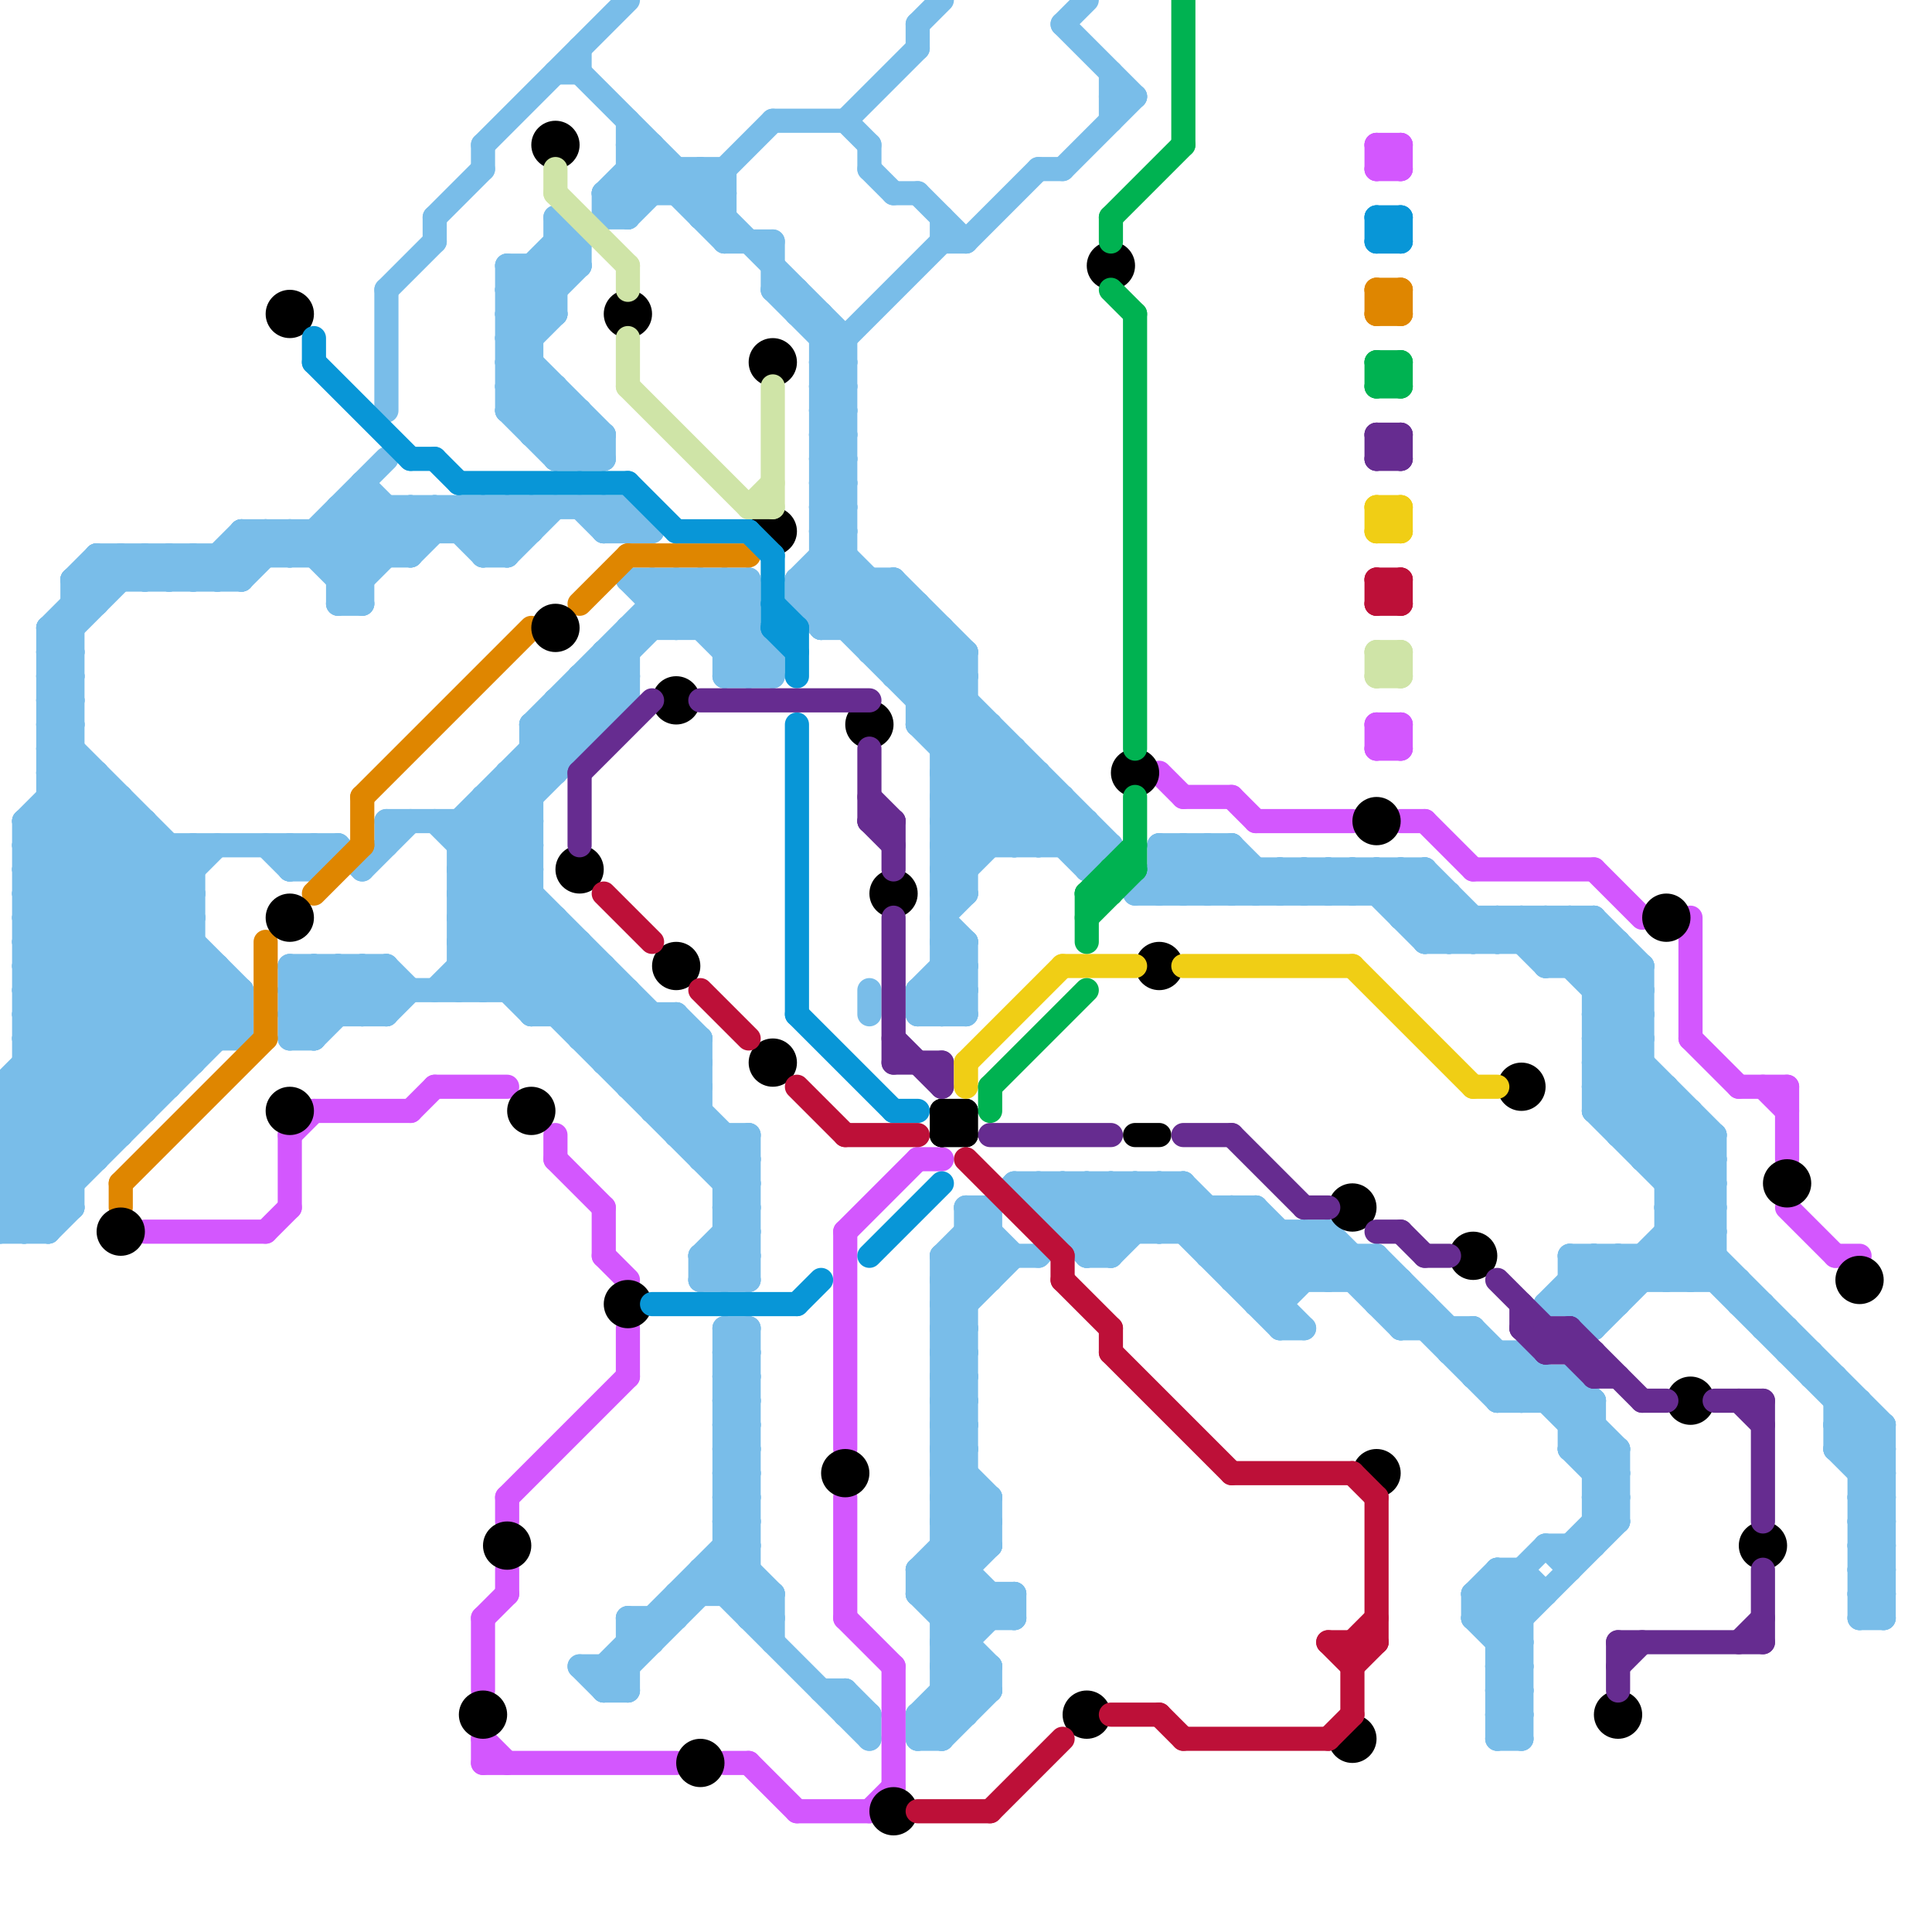 
<svg version="1.1" xmlns="http://www.w3.org/2000/svg" viewBox="0 0 80 80">
<style>line { stroke-width: 1; fill: none; stroke-linecap: round; stroke-linejoin: round; } .c0 { stroke: #79bde9 } .c1 { stroke: #df8600 } .c2 { stroke: #d357fe } .c3 { stroke: #000000 } .c4 { stroke: #0896d7 } .c5 { stroke: #cfe4a7 } .c6 { stroke: #662c90 } .c7 { stroke: #bd1038 } .c8 { stroke: #f0ce15 } .c9 { stroke: #00b251 }</style><line class="c0" x1="34" y1="20" x2="35" y2="19"/><line class="c0" x1="10" y1="22" x2="10" y2="24"/><line class="c0" x1="30" y1="55" x2="31" y2="55"/><line class="c0" x1="62" y1="65" x2="63" y2="66"/><line class="c0" x1="30" y1="57" x2="31" y2="57"/><line class="c0" x1="66" y1="52" x2="67" y2="53"/><line class="c0" x1="21" y1="13" x2="23" y2="13"/><line class="c0" x1="65" y1="38" x2="68" y2="41"/><line class="c0" x1="34" y1="16" x2="35" y2="16"/><line class="c0" x1="1" y1="38" x2="8" y2="38"/><line class="c0" x1="21" y1="14" x2="24" y2="11"/><line class="c0" x1="61" y1="66" x2="62" y2="65"/><line class="c0" x1="24" y1="21" x2="25" y2="22"/><line class="c0" x1="69" y1="50" x2="71" y2="48"/><line class="c0" x1="39" y1="63" x2="40" y2="64"/><line class="c0" x1="39" y1="55" x2="40" y2="56"/><line class="c0" x1="39" y1="57" x2="40" y2="58"/><line class="c0" x1="76" y1="60" x2="78" y2="62"/><line class="c0" x1="18" y1="41" x2="22" y2="37"/><line class="c0" x1="38" y1="41" x2="39" y2="42"/><line class="c0" x1="26" y1="21" x2="27" y2="22"/><line class="c0" x1="39" y1="30" x2="40" y2="29"/><line class="c0" x1="38" y1="42" x2="40" y2="40"/><line class="c0" x1="34" y1="19" x2="35" y2="19"/><line class="c0" x1="60" y1="56" x2="63" y2="56"/><line class="c0" x1="66" y1="61" x2="67" y2="60"/><line class="c0" x1="40" y1="51" x2="41" y2="52"/><line class="c0" x1="41" y1="69" x2="41" y2="70"/><line class="c0" x1="65" y1="60" x2="66" y2="59"/><line class="c0" x1="30" y1="65" x2="32" y2="67"/><line class="c0" x1="30" y1="58" x2="31" y2="59"/><line class="c0" x1="20" y1="23" x2="22" y2="21"/><line class="c0" x1="6" y1="24" x2="7" y2="23"/><line class="c0" x1="64" y1="54" x2="66" y2="52"/><line class="c0" x1="39" y1="52" x2="39" y2="72"/><line class="c0" x1="14" y1="24" x2="15" y2="24"/><line class="c0" x1="30" y1="56" x2="31" y2="56"/><line class="c0" x1="38" y1="66" x2="41" y2="63"/><line class="c0" x1="2" y1="27" x2="3" y2="27"/><line class="c0" x1="2" y1="29" x2="3" y2="29"/><line class="c0" x1="2" y1="27" x2="6" y2="23"/><line class="c0" x1="1" y1="34" x2="10" y2="43"/><line class="c0" x1="1" y1="37" x2="8" y2="37"/><line class="c0" x1="26" y1="41" x2="26" y2="45"/><line class="c0" x1="1" y1="36" x2="4" y2="33"/><line class="c0" x1="36" y1="71" x2="36" y2="72"/><line class="c0" x1="15" y1="40" x2="15" y2="42"/><line class="c0" x1="69" y1="53" x2="71" y2="51"/><line class="c0" x1="37" y1="28" x2="40" y2="28"/><line class="c0" x1="39" y1="62" x2="41" y2="62"/><line class="c0" x1="30" y1="59" x2="31" y2="58"/><line class="c0" x1="35" y1="5" x2="36" y2="6"/><line class="c0" x1="30" y1="61" x2="31" y2="60"/><line class="c0" x1="39" y1="36" x2="40" y2="37"/><line class="c0" x1="23" y1="10" x2="24" y2="10"/><line class="c0" x1="25" y1="27" x2="25" y2="30"/><line class="c0" x1="39" y1="33" x2="41" y2="31"/><line class="c0" x1="19" y1="34" x2="29" y2="44"/><line class="c0" x1="22" y1="21" x2="22" y2="22"/><line class="c0" x1="34" y1="26" x2="36" y2="24"/><line class="c0" x1="39" y1="53" x2="41" y2="53"/><line class="c0" x1="2" y1="26" x2="3" y2="27"/><line class="c0" x1="43" y1="49" x2="46" y2="52"/><line class="c0" x1="35" y1="70" x2="35" y2="71"/><line class="c0" x1="2" y1="28" x2="3" y2="29"/><line class="c0" x1="21" y1="17" x2="24" y2="17"/><line class="c0" x1="61" y1="67" x2="64" y2="64"/><line class="c0" x1="21" y1="21" x2="21" y2="23"/><line class="c0" x1="59" y1="38" x2="60" y2="37"/><line class="c0" x1="62" y1="65" x2="63" y2="65"/><line class="c0" x1="69" y1="50" x2="78" y2="59"/><line class="c0" x1="44" y1="49" x2="44" y2="51"/><line class="c0" x1="76" y1="58" x2="77" y2="58"/><line class="c0" x1="35" y1="14" x2="35" y2="26"/><line class="c0" x1="41" y1="30" x2="41" y2="35"/><line class="c0" x1="34" y1="16" x2="35" y2="15"/><line class="c0" x1="19" y1="40" x2="20" y2="41"/><line class="c0" x1="67" y1="52" x2="68" y2="53"/><line class="c0" x1="39" y1="54" x2="41" y2="52"/><line class="c0" x1="39" y1="35" x2="40" y2="36"/><line class="c0" x1="42" y1="49" x2="45" y2="52"/><line class="c0" x1="7" y1="23" x2="7" y2="24"/><line class="c0" x1="1" y1="42" x2="10" y2="42"/><line class="c0" x1="2" y1="31" x2="3" y2="30"/><line class="c0" x1="50" y1="51" x2="51" y2="50"/><line class="c0" x1="39" y1="55" x2="40" y2="55"/><line class="c0" x1="12" y1="42" x2="13" y2="43"/><line class="c0" x1="39" y1="57" x2="40" y2="57"/><line class="c0" x1="18" y1="9" x2="20" y2="7"/><line class="c0" x1="50" y1="50" x2="50" y2="52"/><line class="c0" x1="0" y1="48" x2="4" y2="48"/><line class="c0" x1="34" y1="19" x2="35" y2="18"/><line class="c0" x1="8" y1="23" x2="8" y2="24"/><line class="c0" x1="39" y1="40" x2="40" y2="40"/><line class="c0" x1="29" y1="26" x2="31" y2="24"/><line class="c0" x1="24" y1="3" x2="35" y2="14"/><line class="c0" x1="30" y1="58" x2="31" y2="58"/><line class="c0" x1="30" y1="10" x2="32" y2="10"/><line class="c0" x1="15" y1="36" x2="17" y2="34"/><line class="c0" x1="30" y1="50" x2="31" y2="50"/><line class="c0" x1="44" y1="1" x2="47" y2="4"/><line class="c0" x1="21" y1="16" x2="23" y2="16"/><line class="c0" x1="43" y1="49" x2="43" y2="50"/><line class="c0" x1="66" y1="52" x2="66" y2="55"/><line class="c0" x1="39" y1="62" x2="40" y2="61"/><line class="c0" x1="20" y1="6" x2="26" y2="0"/><line class="c0" x1="43" y1="35" x2="44" y2="34"/><line class="c0" x1="24" y1="43" x2="29" y2="43"/><line class="c0" x1="77" y1="61" x2="78" y2="61"/><line class="c0" x1="49" y1="49" x2="49" y2="51"/><line class="c0" x1="59" y1="39" x2="67" y2="39"/><line class="c0" x1="77" y1="63" x2="78" y2="63"/><line class="c0" x1="61" y1="66" x2="61" y2="67"/><line class="c0" x1="38" y1="28" x2="39" y2="27"/><line class="c0" x1="62" y1="68" x2="67" y2="63"/><line class="c0" x1="16" y1="21" x2="16" y2="23"/><line class="c0" x1="16" y1="42" x2="17" y2="41"/><line class="c0" x1="66" y1="55" x2="71" y2="50"/><line class="c0" x1="34" y1="23" x2="46" y2="35"/><line class="c0" x1="39" y1="54" x2="40" y2="55"/><line class="c0" x1="39" y1="56" x2="40" y2="57"/><line class="c0" x1="14" y1="25" x2="15" y2="25"/><line class="c0" x1="47" y1="37" x2="49" y2="35"/><line class="c0" x1="34" y1="18" x2="35" y2="18"/><line class="c0" x1="1" y1="34" x2="1" y2="51"/><line class="c0" x1="20" y1="34" x2="22" y2="36"/><line class="c0" x1="75" y1="57" x2="76" y2="57"/><line class="c0" x1="30" y1="64" x2="32" y2="66"/><line class="c0" x1="51" y1="53" x2="58" y2="53"/><line class="c0" x1="5" y1="23" x2="5" y2="24"/><line class="c0" x1="9" y1="23" x2="10" y2="24"/><line class="c0" x1="39" y1="34" x2="45" y2="34"/><line class="c0" x1="62" y1="72" x2="63" y2="72"/><line class="c0" x1="52" y1="50" x2="55" y2="53"/><line class="c0" x1="12" y1="41" x2="26" y2="41"/><line class="c0" x1="2" y1="26" x2="3" y2="26"/><line class="c0" x1="2" y1="28" x2="3" y2="28"/><line class="c0" x1="39" y1="67" x2="40" y2="66"/><line class="c0" x1="2" y1="30" x2="3" y2="30"/><line class="c0" x1="26" y1="67" x2="27" y2="68"/><line class="c0" x1="62" y1="65" x2="62" y2="72"/><line class="c0" x1="4" y1="23" x2="5" y2="24"/><line class="c0" x1="42" y1="49" x2="49" y2="49"/><line class="c0" x1="38" y1="29" x2="40" y2="27"/><line class="c0" x1="27" y1="46" x2="29" y2="46"/><line class="c0" x1="30" y1="27" x2="31" y2="26"/><line class="c0" x1="25" y1="44" x2="27" y2="42"/><line class="c0" x1="54" y1="37" x2="55" y2="36"/><line class="c0" x1="62" y1="71" x2="63" y2="72"/><line class="c0" x1="77" y1="58" x2="77" y2="67"/><line class="c0" x1="20" y1="33" x2="22" y2="35"/><line class="c0" x1="26" y1="24" x2="31" y2="24"/><line class="c0" x1="41" y1="50" x2="41" y2="53"/><line class="c0" x1="22" y1="30" x2="25" y2="30"/><line class="c0" x1="61" y1="67" x2="63" y2="67"/><line class="c0" x1="39" y1="69" x2="42" y2="66"/><line class="c0" x1="63" y1="39" x2="64" y2="38"/><line class="c0" x1="14" y1="21" x2="14" y2="25"/><line class="c0" x1="24" y1="29" x2="25" y2="30"/><line class="c0" x1="61" y1="55" x2="61" y2="57"/><line class="c0" x1="37" y1="28" x2="39" y2="26"/><line class="c0" x1="12" y1="36" x2="13" y2="36"/><line class="c0" x1="21" y1="17" x2="23" y2="19"/><line class="c0" x1="47" y1="49" x2="47" y2="51"/><line class="c0" x1="56" y1="36" x2="59" y2="39"/><line class="c0" x1="39" y1="52" x2="42" y2="49"/><line class="c0" x1="31" y1="67" x2="32" y2="67"/><line class="c0" x1="43" y1="7" x2="44" y2="7"/><line class="c0" x1="19" y1="37" x2="22" y2="34"/><line class="c0" x1="39" y1="72" x2="41" y2="70"/><line class="c0" x1="39" y1="38" x2="40" y2="37"/><line class="c0" x1="39" y1="66" x2="41" y2="64"/><line class="c0" x1="39" y1="36" x2="43" y2="32"/><line class="c0" x1="30" y1="48" x2="31" y2="47"/><line class="c0" x1="69" y1="51" x2="78" y2="60"/><line class="c0" x1="0" y1="46" x2="6" y2="46"/><line class="c0" x1="30" y1="50" x2="31" y2="49"/><line class="c0" x1="46" y1="4" x2="47" y2="4"/><line class="c0" x1="20" y1="23" x2="21" y2="23"/><line class="c0" x1="38" y1="30" x2="41" y2="30"/><line class="c0" x1="21" y1="13" x2="22" y2="14"/><line class="c0" x1="39" y1="34" x2="40" y2="35"/><line class="c0" x1="61" y1="38" x2="61" y2="39"/><line class="c0" x1="14" y1="25" x2="18" y2="21"/><line class="c0" x1="77" y1="61" x2="78" y2="60"/><line class="c0" x1="12" y1="23" x2="16" y2="19"/><line class="c0" x1="39" y1="54" x2="40" y2="54"/><line class="c0" x1="77" y1="63" x2="78" y2="62"/><line class="c0" x1="29" y1="43" x2="29" y2="48"/><line class="c0" x1="39" y1="56" x2="40" y2="56"/><line class="c0" x1="24" y1="42" x2="25" y2="41"/><line class="c0" x1="64" y1="40" x2="66" y2="38"/><line class="c0" x1="30" y1="64" x2="31" y2="64"/><line class="c0" x1="55" y1="36" x2="56" y2="37"/><line class="c0" x1="62" y1="70" x2="63" y2="71"/><line class="c0" x1="26" y1="7" x2="27" y2="8"/><line class="c0" x1="0" y1="48" x2="8" y2="40"/><line class="c0" x1="29" y1="52" x2="31" y2="52"/><line class="c0" x1="25" y1="69" x2="25" y2="70"/><line class="c0" x1="34" y1="18" x2="35" y2="17"/><line class="c0" x1="24" y1="28" x2="25" y2="29"/><line class="c0" x1="19" y1="34" x2="29" y2="24"/><line class="c0" x1="1" y1="38" x2="7" y2="44"/><line class="c0" x1="77" y1="64" x2="78" y2="65"/><line class="c0" x1="30" y1="24" x2="30" y2="28"/><line class="c0" x1="28" y1="47" x2="29" y2="46"/><line class="c0" x1="66" y1="45" x2="69" y2="45"/><line class="c0" x1="76" y1="60" x2="77" y2="59"/><line class="c0" x1="73" y1="55" x2="74" y2="55"/><line class="c0" x1="33" y1="13" x2="34" y2="13"/><line class="c0" x1="63" y1="65" x2="64" y2="66"/><line class="c0" x1="28" y1="42" x2="28" y2="47"/><line class="c0" x1="39" y1="9" x2="39" y2="10"/><line class="c0" x1="51" y1="52" x2="52" y2="51"/><line class="c0" x1="38" y1="72" x2="39" y2="72"/><line class="c0" x1="66" y1="54" x2="71" y2="49"/><line class="c0" x1="77" y1="62" x2="78" y2="62"/><line class="c0" x1="30" y1="49" x2="31" y2="48"/><line class="c0" x1="30" y1="63" x2="31" y2="64"/><line class="c0" x1="29" y1="53" x2="31" y2="51"/><line class="c0" x1="52" y1="54" x2="55" y2="51"/><line class="c0" x1="48" y1="51" x2="49" y2="50"/><line class="c0" x1="16" y1="34" x2="16" y2="35"/><line class="c0" x1="58" y1="38" x2="59" y2="37"/><line class="c0" x1="77" y1="60" x2="78" y2="59"/><line class="c0" x1="22" y1="31" x2="23" y2="32"/><line class="c0" x1="30" y1="7" x2="30" y2="10"/><line class="c0" x1="18" y1="34" x2="29" y2="45"/><line class="c0" x1="40" y1="50" x2="42" y2="52"/><line class="c0" x1="56" y1="37" x2="57" y2="36"/><line class="c0" x1="1" y1="41" x2="10" y2="41"/><line class="c0" x1="36" y1="27" x2="40" y2="27"/><line class="c0" x1="62" y1="71" x2="63" y2="71"/><line class="c0" x1="33" y1="24" x2="37" y2="24"/><line class="c0" x1="1" y1="39" x2="7" y2="45"/><line class="c0" x1="11" y1="22" x2="12" y2="23"/><line class="c0" x1="66" y1="46" x2="68" y2="44"/><line class="c0" x1="2" y1="32" x2="4" y2="32"/><line class="c0" x1="68" y1="52" x2="68" y2="53"/><line class="c0" x1="57" y1="37" x2="58" y2="36"/><line class="c0" x1="44" y1="50" x2="45" y2="49"/><line class="c0" x1="46" y1="49" x2="46" y2="52"/><line class="c0" x1="12" y1="36" x2="13" y2="35"/><line class="c0" x1="40" y1="27" x2="40" y2="37"/><line class="c0" x1="36" y1="26" x2="37" y2="25"/><line class="c0" x1="66" y1="42" x2="68" y2="42"/><line class="c0" x1="30" y1="26" x2="31" y2="25"/><line class="c0" x1="38" y1="30" x2="40" y2="28"/><line class="c0" x1="31" y1="67" x2="32" y2="66"/><line class="c0" x1="30" y1="28" x2="31" y2="27"/><line class="c0" x1="19" y1="36" x2="31" y2="48"/><line class="c0" x1="57" y1="36" x2="60" y2="39"/><line class="c0" x1="38" y1="65" x2="38" y2="66"/><line class="c0" x1="66" y1="41" x2="67" y2="40"/><line class="c0" x1="77" y1="66" x2="78" y2="67"/><line class="c0" x1="38" y1="65" x2="41" y2="62"/><line class="c0" x1="45" y1="52" x2="48" y2="49"/><line class="c0" x1="72" y1="54" x2="73" y2="54"/><line class="c0" x1="67" y1="52" x2="67" y2="54"/><line class="c0" x1="48" y1="36" x2="59" y2="36"/><line class="c0" x1="62" y1="70" x2="63" y2="70"/><line class="c0" x1="31" y1="28" x2="32" y2="27"/><line class="c0" x1="34" y1="15" x2="35" y2="16"/><line class="c0" x1="59" y1="54" x2="59" y2="55"/><line class="c0" x1="66" y1="43" x2="71" y2="48"/><line class="c0" x1="29" y1="9" x2="30" y2="9"/><line class="c0" x1="19" y1="40" x2="25" y2="40"/><line class="c0" x1="62" y1="38" x2="62" y2="39"/><line class="c0" x1="46" y1="52" x2="49" y2="49"/><line class="c0" x1="26" y1="5" x2="26" y2="9"/><line class="c0" x1="38" y1="25" x2="38" y2="30"/><line class="c0" x1="66" y1="45" x2="68" y2="43"/><line class="c0" x1="28" y1="66" x2="32" y2="66"/><line class="c0" x1="24" y1="2" x2="24" y2="3"/><line class="c0" x1="1" y1="51" x2="10" y2="42"/><line class="c0" x1="67" y1="60" x2="67" y2="63"/><line class="c0" x1="62" y1="56" x2="62" y2="58"/><line class="c0" x1="14" y1="23" x2="16" y2="21"/><line class="c0" x1="16" y1="40" x2="17" y2="41"/><line class="c0" x1="31" y1="24" x2="31" y2="28"/><line class="c0" x1="22" y1="41" x2="24" y2="39"/><line class="c0" x1="0" y1="51" x2="2" y2="51"/><line class="c0" x1="77" y1="62" x2="78" y2="61"/><line class="c0" x1="26" y1="68" x2="27" y2="68"/><line class="c0" x1="30" y1="63" x2="31" y2="63"/><line class="c0" x1="40" y1="50" x2="41" y2="50"/><line class="c0" x1="13" y1="22" x2="15" y2="24"/><line class="c0" x1="55" y1="51" x2="55" y2="53"/><line class="c0" x1="34" y1="13" x2="34" y2="26"/><line class="c0" x1="66" y1="38" x2="66" y2="46"/><line class="c0" x1="26" y1="67" x2="26" y2="70"/><line class="c0" x1="27" y1="46" x2="29" y2="44"/><line class="c0" x1="1" y1="41" x2="7" y2="35"/><line class="c0" x1="52" y1="53" x2="54" y2="51"/><line class="c0" x1="46" y1="3" x2="46" y2="5"/><line class="c0" x1="12" y1="42" x2="14" y2="40"/><line class="c0" x1="2" y1="32" x2="8" y2="38"/><line class="c0" x1="25" y1="18" x2="25" y2="19"/><line class="c0" x1="39" y1="69" x2="41" y2="69"/><line class="c0" x1="20" y1="6" x2="20" y2="7"/><line class="c0" x1="45" y1="49" x2="47" y2="51"/><line class="c0" x1="21" y1="17" x2="22" y2="16"/><line class="c0" x1="8" y1="35" x2="8" y2="44"/><line class="c0" x1="57" y1="36" x2="57" y2="37"/><line class="c0" x1="22" y1="30" x2="28" y2="24"/><line class="c0" x1="39" y1="65" x2="41" y2="67"/><line class="c0" x1="14" y1="24" x2="17" y2="21"/><line class="c0" x1="65" y1="53" x2="66" y2="54"/><line class="c0" x1="19" y1="22" x2="20" y2="21"/><line class="c0" x1="0" y1="51" x2="10" y2="41"/><line class="c0" x1="23" y1="19" x2="24" y2="18"/><line class="c0" x1="14" y1="21" x2="16" y2="23"/><line class="c0" x1="38" y1="41" x2="38" y2="42"/><line class="c0" x1="22" y1="18" x2="25" y2="18"/><line class="c0" x1="58" y1="37" x2="59" y2="36"/><line class="c0" x1="46" y1="49" x2="48" y2="51"/><line class="c0" x1="13" y1="36" x2="14" y2="35"/><line class="c0" x1="5" y1="33" x2="5" y2="47"/><line class="c0" x1="4" y1="23" x2="4" y2="25"/><line class="c0" x1="40" y1="50" x2="40" y2="71"/><line class="c0" x1="14" y1="22" x2="15" y2="23"/><line class="c0" x1="30" y1="47" x2="30" y2="53"/><line class="c0" x1="38" y1="71" x2="40" y2="71"/><line class="c0" x1="16" y1="12" x2="16" y2="17"/><line class="c0" x1="60" y1="39" x2="61" y2="38"/><line class="c0" x1="20" y1="33" x2="20" y2="41"/><line class="c0" x1="2" y1="51" x2="3" y2="50"/><line class="c0" x1="17" y1="21" x2="18" y2="22"/><line class="c0" x1="70" y1="46" x2="70" y2="53"/><line class="c0" x1="34" y1="17" x2="35" y2="16"/><line class="c0" x1="34" y1="15" x2="35" y2="15"/><line class="c0" x1="42" y1="35" x2="44" y2="33"/><line class="c0" x1="43" y1="50" x2="52" y2="50"/><line class="c0" x1="39" y1="70" x2="41" y2="70"/><line class="c0" x1="29" y1="52" x2="29" y2="53"/><line class="c0" x1="29" y1="9" x2="30" y2="8"/><line class="c0" x1="22" y1="11" x2="23" y2="12"/><line class="c0" x1="30" y1="52" x2="31" y2="53"/><line class="c0" x1="49" y1="35" x2="51" y2="37"/><line class="c0" x1="76" y1="59" x2="77" y2="58"/><line class="c0" x1="8" y1="24" x2="10" y2="22"/><line class="c0" x1="25" y1="21" x2="26" y2="22"/><line class="c0" x1="44" y1="1" x2="45" y2="0"/><line class="c0" x1="21" y1="32" x2="23" y2="32"/><line class="c0" x1="19" y1="37" x2="31" y2="49"/><line class="c0" x1="77" y1="65" x2="78" y2="66"/><line class="c0" x1="50" y1="35" x2="50" y2="37"/><line class="c0" x1="67" y1="47" x2="69" y2="45"/><line class="c0" x1="13" y1="23" x2="15" y2="21"/><line class="c0" x1="63" y1="56" x2="67" y2="60"/><line class="c0" x1="76" y1="59" x2="78" y2="59"/><line class="c0" x1="12" y1="43" x2="13" y2="43"/><line class="c0" x1="58" y1="36" x2="61" y2="39"/><line class="c0" x1="2" y1="33" x2="5" y2="33"/><line class="c0" x1="60" y1="37" x2="60" y2="39"/><line class="c0" x1="32" y1="10" x2="32" y2="12"/><line class="c0" x1="24" y1="10" x2="24" y2="11"/><line class="c0" x1="35" y1="71" x2="36" y2="71"/><line class="c0" x1="1" y1="39" x2="6" y2="34"/><line class="c0" x1="66" y1="42" x2="71" y2="47"/><line class="c0" x1="24" y1="28" x2="24" y2="31"/><line class="c0" x1="30" y1="57" x2="31" y2="56"/><line class="c0" x1="29" y1="7" x2="29" y2="9"/><line class="c0" x1="66" y1="44" x2="68" y2="42"/><line class="c0" x1="53" y1="36" x2="54" y2="37"/><line class="c0" x1="26" y1="26" x2="26" y2="29"/><line class="c0" x1="30" y1="51" x2="31" y2="52"/><line class="c0" x1="49" y1="49" x2="53" y2="53"/><line class="c0" x1="63" y1="56" x2="63" y2="58"/><line class="c0" x1="39" y1="26" x2="39" y2="42"/><line class="c0" x1="22" y1="42" x2="24" y2="40"/><line class="c0" x1="1" y1="36" x2="8" y2="43"/><line class="c0" x1="39" y1="33" x2="41" y2="35"/><line class="c0" x1="61" y1="55" x2="67" y2="61"/><line class="c0" x1="32" y1="5" x2="35" y2="5"/><line class="c0" x1="15" y1="20" x2="15" y2="25"/><line class="c0" x1="34" y1="25" x2="35" y2="24"/><line class="c0" x1="35" y1="70" x2="36" y2="71"/><line class="c0" x1="40" y1="51" x2="41" y2="51"/><line class="c0" x1="3" y1="24" x2="4" y2="25"/><line class="c0" x1="7" y1="23" x2="8" y2="24"/><line class="c0" x1="29" y1="8" x2="32" y2="5"/><line class="c0" x1="38" y1="65" x2="40" y2="65"/><line class="c0" x1="30" y1="55" x2="30" y2="66"/><line class="c0" x1="63" y1="65" x2="63" y2="72"/><line class="c0" x1="15" y1="21" x2="17" y2="23"/><line class="c0" x1="2" y1="31" x2="8" y2="37"/><line class="c0" x1="28" y1="8" x2="29" y2="7"/><line class="c0" x1="48" y1="35" x2="51" y2="35"/><line class="c0" x1="30" y1="56" x2="31" y2="55"/><line class="c0" x1="75" y1="56" x2="75" y2="57"/><line class="c0" x1="2" y1="29" x2="3" y2="28"/><line class="c0" x1="66" y1="62" x2="67" y2="63"/><line class="c0" x1="39" y1="35" x2="46" y2="35"/><line class="c0" x1="35" y1="5" x2="38" y2="2"/><line class="c0" x1="26" y1="45" x2="29" y2="45"/><line class="c0" x1="22" y1="42" x2="28" y2="42"/><line class="c0" x1="25" y1="44" x2="29" y2="44"/><line class="c0" x1="67" y1="39" x2="67" y2="47"/><line class="c0" x1="25" y1="8" x2="30" y2="8"/><line class="c0" x1="22" y1="30" x2="22" y2="42"/><line class="c0" x1="66" y1="38" x2="68" y2="40"/><line class="c0" x1="30" y1="24" x2="31" y2="25"/><line class="c0" x1="39" y1="36" x2="40" y2="36"/><line class="c0" x1="21" y1="12" x2="23" y2="12"/><line class="c0" x1="50" y1="35" x2="52" y2="37"/><line class="c0" x1="20" y1="21" x2="21" y2="22"/><line class="c0" x1="25" y1="43" x2="26" y2="42"/><line class="c0" x1="61" y1="39" x2="62" y2="38"/><line class="c0" x1="69" y1="49" x2="71" y2="47"/><line class="c0" x1="12" y1="41" x2="13" y2="40"/><line class="c0" x1="39" y1="52" x2="40" y2="53"/><line class="c0" x1="30" y1="60" x2="31" y2="61"/><line class="c0" x1="66" y1="46" x2="70" y2="46"/><line class="c0" x1="30" y1="62" x2="31" y2="63"/><line class="c0" x1="74" y1="56" x2="75" y2="56"/><line class="c0" x1="34" y1="14" x2="35" y2="14"/><line class="c0" x1="50" y1="52" x2="52" y2="50"/><line class="c0" x1="29" y1="24" x2="32" y2="27"/><line class="c0" x1="41" y1="66" x2="41" y2="67"/><line class="c0" x1="76" y1="57" x2="76" y2="60"/><line class="c0" x1="21" y1="23" x2="23" y2="21"/><line class="c0" x1="21" y1="15" x2="23" y2="13"/><line class="c0" x1="12" y1="35" x2="12" y2="36"/><line class="c0" x1="38" y1="8" x2="40" y2="10"/><line class="c0" x1="23" y1="16" x2="23" y2="19"/><line class="c0" x1="30" y1="27" x2="32" y2="27"/><line class="c0" x1="24" y1="19" x2="25" y2="18"/><line class="c0" x1="64" y1="40" x2="68" y2="40"/><line class="c0" x1="65" y1="60" x2="67" y2="62"/><line class="c0" x1="10" y1="22" x2="11" y2="23"/><line class="c0" x1="30" y1="51" x2="31" y2="51"/><line class="c0" x1="65" y1="52" x2="71" y2="52"/><line class="c0" x1="45" y1="49" x2="45" y2="52"/><line class="c0" x1="47" y1="49" x2="53" y2="55"/><line class="c0" x1="39" y1="63" x2="40" y2="62"/><line class="c0" x1="43" y1="50" x2="44" y2="49"/><line class="c0" x1="39" y1="57" x2="40" y2="56"/><line class="c0" x1="76" y1="60" x2="78" y2="60"/><line class="c0" x1="1" y1="35" x2="4" y2="32"/><line class="c0" x1="13" y1="35" x2="13" y2="36"/><line class="c0" x1="16" y1="40" x2="16" y2="42"/><line class="c0" x1="24" y1="43" x2="26" y2="41"/><line class="c0" x1="54" y1="51" x2="58" y2="55"/><line class="c0" x1="39" y1="64" x2="42" y2="67"/><line class="c0" x1="38" y1="1" x2="39" y2="0"/><line class="c0" x1="38" y1="41" x2="40" y2="41"/><line class="c0" x1="65" y1="52" x2="67" y2="54"/><line class="c0" x1="23" y1="18" x2="24" y2="17"/><line class="c0" x1="30" y1="58" x2="31" y2="57"/><line class="c0" x1="56" y1="53" x2="57" y2="52"/><line class="c0" x1="39" y1="32" x2="41" y2="30"/><line class="c0" x1="21" y1="21" x2="22" y2="22"/><line class="c0" x1="29" y1="65" x2="31" y2="65"/><line class="c0" x1="26" y1="45" x2="28" y2="43"/><line class="c0" x1="62" y1="69" x2="63" y2="70"/><line class="c0" x1="20" y1="22" x2="21" y2="21"/><line class="c0" x1="8" y1="23" x2="9" y2="24"/><line class="c0" x1="34" y1="22" x2="35" y2="22"/><line class="c0" x1="34" y1="20" x2="35" y2="21"/><line class="c0" x1="65" y1="59" x2="66" y2="59"/><line class="c0" x1="4" y1="32" x2="4" y2="48"/><line class="c0" x1="31" y1="55" x2="31" y2="67"/><line class="c0" x1="23" y1="42" x2="25" y2="40"/><line class="c0" x1="51" y1="50" x2="51" y2="53"/><line class="c0" x1="70" y1="53" x2="71" y2="52"/><line class="c0" x1="25" y1="40" x2="25" y2="44"/><line class="c0" x1="30" y1="28" x2="32" y2="28"/><line class="c0" x1="7" y1="24" x2="8" y2="23"/><line class="c0" x1="22" y1="11" x2="22" y2="18"/><line class="c0" x1="19" y1="38" x2="23" y2="38"/><line class="c0" x1="28" y1="46" x2="29" y2="45"/><line class="c0" x1="1" y1="37" x2="8" y2="44"/><line class="c0" x1="54" y1="51" x2="54" y2="53"/><line class="c0" x1="69" y1="50" x2="71" y2="50"/><line class="c0" x1="16" y1="34" x2="22" y2="34"/><line class="c0" x1="1" y1="38" x2="5" y2="34"/><line class="c0" x1="0" y1="46" x2="3" y2="49"/><line class="c0" x1="21" y1="11" x2="21" y2="17"/><line class="c0" x1="28" y1="42" x2="29" y2="43"/><line class="c0" x1="12" y1="42" x2="16" y2="42"/><line class="c0" x1="40" y1="39" x2="40" y2="42"/><line class="c0" x1="62" y1="72" x2="63" y2="71"/><line class="c0" x1="15" y1="40" x2="16" y2="41"/><line class="c0" x1="37" y1="8" x2="38" y2="8"/><line class="c0" x1="2" y1="26" x2="2" y2="51"/><line class="c0" x1="14" y1="21" x2="26" y2="21"/><line class="c0" x1="38" y1="42" x2="40" y2="42"/><line class="c0" x1="29" y1="48" x2="30" y2="47"/><line class="c0" x1="66" y1="41" x2="68" y2="41"/><line class="c0" x1="39" y1="53" x2="41" y2="51"/><line class="c0" x1="58" y1="53" x2="58" y2="55"/><line class="c0" x1="66" y1="43" x2="68" y2="43"/><line class="c0" x1="2" y1="28" x2="3" y2="27"/><line class="c0" x1="44" y1="7" x2="47" y2="4"/><line class="c0" x1="2" y1="30" x2="3" y2="29"/><line class="c0" x1="1" y1="40" x2="6" y2="45"/><line class="c0" x1="34" y1="21" x2="35" y2="22"/><line class="c0" x1="30" y1="60" x2="31" y2="60"/><line class="c0" x1="62" y1="66" x2="63" y2="67"/><line class="c0" x1="32" y1="66" x2="32" y2="68"/><line class="c0" x1="30" y1="62" x2="31" y2="62"/><line class="c0" x1="38" y1="72" x2="41" y2="69"/><line class="c0" x1="66" y1="58" x2="66" y2="64"/><line class="c0" x1="63" y1="58" x2="64" y2="57"/><line class="c0" x1="54" y1="36" x2="54" y2="37"/><line class="c0" x1="12" y1="40" x2="12" y2="43"/><line class="c0" x1="29" y1="48" x2="31" y2="48"/><line class="c0" x1="33" y1="25" x2="38" y2="25"/><line class="c0" x1="1" y1="43" x2="5" y2="47"/><line class="c0" x1="12" y1="22" x2="15" y2="25"/><line class="c0" x1="48" y1="36" x2="49" y2="37"/><line class="c0" x1="17" y1="21" x2="17" y2="23"/><line class="c0" x1="19" y1="36" x2="26" y2="29"/><line class="c0" x1="48" y1="37" x2="50" y2="35"/><line class="c0" x1="56" y1="36" x2="56" y2="37"/><line class="c0" x1="78" y1="59" x2="78" y2="67"/><line class="c0" x1="39" y1="70" x2="40" y2="71"/><line class="c0" x1="1" y1="43" x2="9" y2="35"/><line class="c0" x1="25" y1="69" x2="26" y2="70"/><line class="c0" x1="6" y1="23" x2="6" y2="24"/><line class="c0" x1="69" y1="51" x2="71" y2="51"/><line class="c0" x1="21" y1="32" x2="22" y2="33"/><line class="c0" x1="53" y1="54" x2="55" y2="52"/><line class="c0" x1="21" y1="13" x2="27" y2="7"/><line class="c0" x1="30" y1="59" x2="31" y2="60"/><line class="c0" x1="3" y1="24" x2="3" y2="50"/><line class="c0" x1="19" y1="39" x2="22" y2="42"/><line class="c0" x1="25" y1="8" x2="25" y2="9"/><line class="c0" x1="30" y1="61" x2="31" y2="62"/><line class="c0" x1="39" y1="53" x2="40" y2="54"/><line class="c0" x1="39" y1="62" x2="41" y2="64"/><line class="c0" x1="53" y1="55" x2="54" y2="55"/><line class="c0" x1="65" y1="64" x2="65" y2="65"/><line class="c0" x1="62" y1="38" x2="64" y2="40"/><line class="c0" x1="27" y1="6" x2="27" y2="8"/><line class="c0" x1="72" y1="53" x2="72" y2="54"/><line class="c0" x1="39" y1="34" x2="42" y2="31"/><line class="c0" x1="38" y1="71" x2="38" y2="72"/><line class="c0" x1="19" y1="36" x2="22" y2="36"/><line class="c0" x1="1" y1="34" x2="6" y2="34"/><line class="c0" x1="0" y1="45" x2="8" y2="37"/><line class="c0" x1="1" y1="42" x2="5" y2="46"/><line class="c0" x1="39" y1="31" x2="42" y2="31"/><line class="c0" x1="0" y1="50" x2="1" y2="51"/><line class="c0" x1="19" y1="35" x2="26" y2="28"/><line class="c0" x1="34" y1="22" x2="35" y2="21"/><line class="c0" x1="52" y1="54" x2="53" y2="54"/><line class="c0" x1="27" y1="45" x2="29" y2="43"/><line class="c0" x1="38" y1="66" x2="41" y2="69"/><line class="c0" x1="39" y1="56" x2="40" y2="55"/><line class="c0" x1="18" y1="21" x2="18" y2="22"/><line class="c0" x1="48" y1="35" x2="50" y2="37"/><line class="c0" x1="24" y1="69" x2="26" y2="69"/><line class="c0" x1="69" y1="48" x2="70" y2="47"/><line class="c0" x1="30" y1="66" x2="31" y2="65"/><line class="c0" x1="34" y1="16" x2="35" y2="17"/><line class="c0" x1="2" y1="34" x2="10" y2="42"/><line class="c0" x1="68" y1="52" x2="69" y2="53"/><line class="c0" x1="50" y1="37" x2="51" y2="36"/><line class="c0" x1="58" y1="55" x2="59" y2="54"/><line class="c0" x1="77" y1="64" x2="78" y2="64"/><line class="c0" x1="3" y1="25" x2="4" y2="25"/><line class="c0" x1="61" y1="66" x2="64" y2="66"/><line class="c0" x1="19" y1="21" x2="19" y2="22"/><line class="c0" x1="12" y1="40" x2="16" y2="40"/><line class="c0" x1="65" y1="53" x2="72" y2="53"/><line class="c0" x1="21" y1="32" x2="21" y2="41"/><line class="c0" x1="26" y1="44" x2="28" y2="42"/><line class="c0" x1="69" y1="45" x2="69" y2="53"/><line class="c0" x1="19" y1="35" x2="22" y2="35"/><line class="c0" x1="34" y1="21" x2="35" y2="21"/><line class="c0" x1="19" y1="37" x2="22" y2="37"/><line class="c0" x1="49" y1="35" x2="49" y2="37"/><line class="c0" x1="34" y1="19" x2="35" y2="20"/><line class="c0" x1="62" y1="58" x2="66" y2="58"/><line class="c0" x1="62" y1="68" x2="63" y2="68"/><line class="c0" x1="57" y1="54" x2="58" y2="53"/><line class="c0" x1="13" y1="22" x2="13" y2="23"/><line class="c0" x1="16" y1="12" x2="18" y2="10"/><line class="c0" x1="13" y1="40" x2="13" y2="43"/><line class="c0" x1="71" y1="47" x2="71" y2="53"/><line class="c0" x1="10" y1="41" x2="10" y2="43"/><line class="c0" x1="1" y1="37" x2="5" y2="33"/><line class="c0" x1="0" y1="45" x2="3" y2="48"/><line class="c0" x1="0" y1="49" x2="3" y2="49"/><line class="c0" x1="57" y1="54" x2="59" y2="54"/><line class="c0" x1="4" y1="23" x2="17" y2="23"/><line class="c0" x1="39" y1="52" x2="43" y2="52"/><line class="c0" x1="24" y1="39" x2="24" y2="43"/><line class="c0" x1="62" y1="71" x2="63" y2="70"/><line class="c0" x1="43" y1="32" x2="43" y2="35"/><line class="c0" x1="0" y1="47" x2="3" y2="50"/><line class="c0" x1="2" y1="33" x2="10" y2="41"/><line class="c0" x1="21" y1="16" x2="24" y2="19"/><line class="c0" x1="20" y1="33" x2="22" y2="33"/><line class="c0" x1="24" y1="28" x2="26" y2="28"/><line class="c0" x1="21" y1="15" x2="22" y2="15"/><line class="c0" x1="64" y1="64" x2="66" y2="64"/><line class="c0" x1="37" y1="27" x2="38" y2="26"/><line class="c0" x1="33" y1="24" x2="45" y2="36"/><line class="c0" x1="20" y1="21" x2="20" y2="23"/><line class="c0" x1="0" y1="45" x2="7" y2="45"/><line class="c0" x1="1" y1="35" x2="14" y2="35"/><line class="c0" x1="30" y1="59" x2="31" y2="59"/><line class="c0" x1="22" y1="31" x2="24" y2="31"/><line class="c0" x1="30" y1="61" x2="31" y2="61"/><line class="c0" x1="23" y1="10" x2="24" y2="11"/><line class="c0" x1="28" y1="24" x2="32" y2="28"/><line class="c0" x1="57" y1="52" x2="57" y2="54"/><line class="c0" x1="48" y1="49" x2="48" y2="51"/><line class="c0" x1="49" y1="37" x2="51" y2="35"/><line class="c0" x1="77" y1="66" x2="78" y2="66"/><line class="c0" x1="15" y1="20" x2="17" y2="22"/><line class="c0" x1="23" y1="19" x2="25" y2="19"/><line class="c0" x1="38" y1="1" x2="38" y2="2"/><line class="c0" x1="39" y1="59" x2="40" y2="60"/><line class="c0" x1="15" y1="42" x2="16" y2="41"/><line class="c0" x1="28" y1="26" x2="30" y2="24"/><line class="c0" x1="38" y1="29" x2="40" y2="29"/><line class="c0" x1="34" y1="26" x2="39" y2="26"/><line class="c0" x1="34" y1="23" x2="35" y2="23"/><line class="c0" x1="26" y1="21" x2="26" y2="22"/><line class="c0" x1="62" y1="70" x2="63" y2="69"/><line class="c0" x1="39" y1="61" x2="41" y2="63"/><line class="c0" x1="1" y1="40" x2="9" y2="40"/><line class="c0" x1="28" y1="24" x2="28" y2="26"/><line class="c0" x1="23" y1="29" x2="24" y2="30"/><line class="c0" x1="44" y1="51" x2="55" y2="51"/><line class="c0" x1="29" y1="52" x2="31" y2="50"/><line class="c0" x1="51" y1="50" x2="54" y2="53"/><line class="c0" x1="52" y1="37" x2="53" y2="36"/><line class="c0" x1="61" y1="67" x2="63" y2="69"/><line class="c0" x1="77" y1="64" x2="78" y2="63"/><line class="c0" x1="2" y1="31" x2="3" y2="31"/><line class="c0" x1="19" y1="39" x2="22" y2="36"/><line class="c0" x1="52" y1="36" x2="52" y2="37"/><line class="c0" x1="19" y1="41" x2="22" y2="38"/><line class="c0" x1="51" y1="35" x2="53" y2="37"/><line class="c0" x1="26" y1="7" x2="30" y2="7"/><line class="c0" x1="25" y1="9" x2="26" y2="9"/><line class="c0" x1="29" y1="24" x2="29" y2="26"/><line class="c0" x1="21" y1="12" x2="22" y2="13"/><line class="c0" x1="34" y1="21" x2="35" y2="20"/><line class="c0" x1="25" y1="21" x2="25" y2="22"/><line class="c0" x1="12" y1="43" x2="15" y2="40"/><line class="c0" x1="66" y1="43" x2="68" y2="41"/><line class="c0" x1="39" y1="64" x2="41" y2="64"/><line class="c0" x1="53" y1="37" x2="54" y2="36"/><line class="c0" x1="28" y1="7" x2="28" y2="8"/><line class="c0" x1="37" y1="24" x2="37" y2="28"/><line class="c0" x1="59" y1="36" x2="59" y2="39"/><line class="c0" x1="30" y1="63" x2="31" y2="62"/><line class="c0" x1="12" y1="40" x2="14" y2="42"/><line class="c0" x1="39" y1="38" x2="40" y2="39"/><line class="c0" x1="2" y1="26" x2="5" y2="23"/><line class="c0" x1="39" y1="40" x2="40" y2="41"/><line class="c0" x1="20" y1="41" x2="23" y2="38"/><line class="c0" x1="30" y1="50" x2="31" y2="51"/><line class="c0" x1="67" y1="47" x2="71" y2="47"/><line class="c0" x1="3" y1="24" x2="10" y2="24"/><line class="c0" x1="55" y1="37" x2="56" y2="36"/><line class="c0" x1="47" y1="37" x2="60" y2="37"/><line class="c0" x1="39" y1="32" x2="43" y2="32"/><line class="c0" x1="33" y1="24" x2="33" y2="25"/><line class="c0" x1="14" y1="40" x2="16" y2="42"/><line class="c0" x1="13" y1="43" x2="16" y2="40"/><line class="c0" x1="77" y1="63" x2="78" y2="64"/><line class="c0" x1="36" y1="7" x2="37" y2="8"/><line class="c0" x1="13" y1="40" x2="15" y2="42"/><line class="c0" x1="50" y1="52" x2="57" y2="52"/><line class="c0" x1="9" y1="23" x2="9" y2="24"/><line class="c0" x1="56" y1="52" x2="56" y2="53"/><line class="c0" x1="61" y1="57" x2="62" y2="56"/><line class="c0" x1="65" y1="54" x2="67" y2="52"/><line class="c0" x1="61" y1="66" x2="63" y2="68"/><line class="c0" x1="39" y1="55" x2="42" y2="52"/><line class="c0" x1="19" y1="38" x2="22" y2="35"/><line class="c0" x1="60" y1="56" x2="61" y2="55"/><line class="c0" x1="43" y1="52" x2="46" y2="49"/><line class="c0" x1="34" y1="18" x2="35" y2="19"/><line class="c0" x1="60" y1="55" x2="60" y2="56"/><line class="c0" x1="21" y1="33" x2="22" y2="34"/><line class="c0" x1="25" y1="28" x2="26" y2="29"/><line class="c0" x1="22" y1="18" x2="23" y2="17"/><line class="c0" x1="67" y1="46" x2="68" y2="45"/><line class="c0" x1="41" y1="62" x2="41" y2="64"/><line class="c0" x1="29" y1="65" x2="29" y2="66"/><line class="c0" x1="58" y1="36" x2="58" y2="38"/><line class="c0" x1="63" y1="38" x2="63" y2="39"/><line class="c0" x1="30" y1="53" x2="31" y2="52"/><line class="c0" x1="65" y1="52" x2="65" y2="54"/><line class="c0" x1="9" y1="24" x2="11" y2="22"/><line class="c0" x1="5" y1="23" x2="6" y2="24"/><line class="c0" x1="66" y1="42" x2="68" y2="40"/><line class="c0" x1="32" y1="12" x2="35" y2="15"/><line class="c0" x1="39" y1="39" x2="40" y2="40"/><line class="c0" x1="21" y1="41" x2="23" y2="39"/><line class="c0" x1="77" y1="66" x2="78" y2="65"/><line class="c0" x1="39" y1="59" x2="40" y2="59"/><line class="c0" x1="0" y1="50" x2="3" y2="50"/><line class="c0" x1="39" y1="61" x2="40" y2="61"/><line class="c0" x1="21" y1="11" x2="24" y2="11"/><line class="c0" x1="26" y1="26" x2="31" y2="26"/><line class="c0" x1="51" y1="53" x2="53" y2="51"/><line class="c0" x1="1" y1="41" x2="6" y2="46"/><line class="c0" x1="0" y1="49" x2="2" y2="51"/><line class="c0" x1="29" y1="53" x2="31" y2="53"/><line class="c0" x1="21" y1="14" x2="22" y2="14"/><line class="c0" x1="25" y1="22" x2="27" y2="22"/><line class="c0" x1="34" y1="24" x2="45" y2="35"/><line class="c0" x1="26" y1="9" x2="28" y2="7"/><line class="c0" x1="28" y1="66" x2="28" y2="67"/><line class="c0" x1="61" y1="57" x2="65" y2="57"/><line class="c0" x1="23" y1="9" x2="24" y2="10"/><line class="c0" x1="26" y1="6" x2="27" y2="6"/><line class="c0" x1="9" y1="40" x2="9" y2="43"/><line class="c0" x1="39" y1="42" x2="40" y2="41"/><line class="c0" x1="29" y1="52" x2="30" y2="53"/><line class="c0" x1="18" y1="9" x2="18" y2="10"/><line class="c0" x1="23" y1="29" x2="26" y2="29"/><line class="c0" x1="58" y1="38" x2="66" y2="38"/><line class="c0" x1="77" y1="65" x2="78" y2="65"/><line class="c0" x1="39" y1="58" x2="40" y2="59"/><line class="c0" x1="77" y1="67" x2="78" y2="67"/><line class="c0" x1="65" y1="57" x2="66" y2="58"/><line class="c0" x1="69" y1="52" x2="70" y2="53"/><line class="c0" x1="1" y1="39" x2="8" y2="39"/><line class="c0" x1="53" y1="36" x2="53" y2="37"/><line class="c0" x1="31" y1="47" x2="31" y2="53"/><line class="c0" x1="39" y1="60" x2="41" y2="62"/><line class="c0" x1="55" y1="36" x2="55" y2="37"/><line class="c0" x1="1" y1="42" x2="8" y2="35"/><line class="c0" x1="24" y1="69" x2="25" y2="70"/><line class="c0" x1="23" y1="30" x2="24" y2="31"/><line class="c0" x1="11" y1="35" x2="12" y2="36"/><line class="c0" x1="39" y1="41" x2="40" y2="42"/><line class="c0" x1="36" y1="41" x2="36" y2="42"/><line class="c0" x1="21" y1="15" x2="25" y2="19"/><line class="c0" x1="6" y1="34" x2="6" y2="46"/><line class="c0" x1="59" y1="36" x2="62" y2="39"/><line class="c0" x1="39" y1="35" x2="42" y2="32"/><line class="c0" x1="39" y1="63" x2="41" y2="63"/><line class="c0" x1="29" y1="7" x2="30" y2="8"/><line class="c0" x1="62" y1="57" x2="63" y2="56"/><line class="c0" x1="25" y1="22" x2="26" y2="21"/><line class="c0" x1="27" y1="24" x2="31" y2="28"/><line class="c0" x1="19" y1="39" x2="24" y2="39"/><line class="c0" x1="55" y1="51" x2="62" y2="58"/><line class="c0" x1="25" y1="8" x2="27" y2="6"/><line class="c0" x1="39" y1="37" x2="40" y2="37"/><line class="c0" x1="39" y1="67" x2="42" y2="67"/><line class="c0" x1="53" y1="51" x2="53" y2="55"/><line class="c0" x1="39" y1="39" x2="40" y2="39"/><line class="c0" x1="30" y1="49" x2="31" y2="49"/><line class="c0" x1="77" y1="62" x2="78" y2="63"/><line class="c0" x1="39" y1="59" x2="40" y2="58"/><line class="c0" x1="39" y1="61" x2="40" y2="60"/><line class="c0" x1="66" y1="62" x2="67" y2="62"/><line class="c0" x1="25" y1="70" x2="31" y2="64"/><line class="c0" x1="38" y1="71" x2="40" y2="69"/><line class="c0" x1="37" y1="24" x2="40" y2="27"/><line class="c0" x1="66" y1="46" x2="71" y2="51"/><line class="c0" x1="26" y1="24" x2="28" y2="26"/><line class="c0" x1="39" y1="69" x2="40" y2="70"/><line class="c0" x1="21" y1="16" x2="22" y2="15"/><line class="c0" x1="21" y1="14" x2="25" y2="18"/><line class="c0" x1="39" y1="68" x2="41" y2="66"/><line class="c0" x1="42" y1="66" x2="42" y2="67"/><line class="c0" x1="38" y1="30" x2="43" y2="35"/><line class="c0" x1="11" y1="22" x2="11" y2="23"/><line class="c0" x1="27" y1="24" x2="27" y2="26"/><line class="c0" x1="7" y1="35" x2="7" y2="45"/><line class="c0" x1="68" y1="48" x2="71" y2="48"/><line class="c0" x1="29" y1="65" x2="36" y2="72"/><line class="c0" x1="23" y1="9" x2="23" y2="13"/><line class="c0" x1="0" y1="49" x2="9" y2="40"/><line class="c0" x1="27" y1="42" x2="27" y2="46"/><line class="c0" x1="51" y1="37" x2="52" y2="36"/><line class="c0" x1="26" y1="6" x2="30" y2="10"/><line class="c0" x1="23" y1="29" x2="23" y2="32"/><line class="c0" x1="34" y1="15" x2="39" y2="10"/><line class="c0" x1="77" y1="65" x2="78" y2="64"/><line class="c0" x1="39" y1="58" x2="40" y2="58"/><line class="c0" x1="49" y1="51" x2="50" y2="50"/><line class="c0" x1="77" y1="67" x2="78" y2="66"/><line class="c0" x1="39" y1="60" x2="40" y2="60"/><line class="c0" x1="24" y1="17" x2="24" y2="19"/><line class="c0" x1="33" y1="25" x2="35" y2="23"/><line class="c0" x1="0" y1="48" x2="2" y2="50"/><line class="c0" x1="21" y1="11" x2="23" y2="13"/><line class="c0" x1="39" y1="10" x2="40" y2="10"/><line class="c0" x1="0" y1="46" x2="8" y2="38"/><line class="c0" x1="64" y1="38" x2="68" y2="42"/><line class="c0" x1="74" y1="55" x2="74" y2="56"/><line class="c0" x1="32" y1="12" x2="33" y2="12"/><line class="c0" x1="1" y1="35" x2="9" y2="43"/><line class="c0" x1="39" y1="32" x2="42" y2="35"/><line class="c0" x1="39" y1="37" x2="43" y2="33"/><line class="c0" x1="38" y1="66" x2="42" y2="66"/><line class="c0" x1="10" y1="22" x2="22" y2="22"/><line class="c0" x1="51" y1="35" x2="51" y2="37"/><line class="c0" x1="1" y1="45" x2="4" y2="48"/><line class="c0" x1="27" y1="67" x2="27" y2="68"/><line class="c0" x1="55" y1="53" x2="56" y2="52"/><line class="c0" x1="65" y1="40" x2="66" y2="39"/><line class="c0" x1="27" y1="25" x2="31" y2="25"/><line class="c0" x1="2" y1="30" x2="8" y2="36"/><line class="c0" x1="34" y1="17" x2="35" y2="18"/><line class="c0" x1="25" y1="27" x2="26" y2="28"/><line class="c0" x1="39" y1="68" x2="41" y2="70"/><line class="c0" x1="65" y1="54" x2="66" y2="55"/><line class="c0" x1="12" y1="35" x2="13" y2="36"/><line class="c0" x1="0" y1="47" x2="5" y2="47"/><line class="c0" x1="18" y1="21" x2="20" y2="23"/><line class="c0" x1="65" y1="57" x2="65" y2="60"/><line class="c0" x1="33" y1="12" x2="33" y2="13"/><line class="c0" x1="73" y1="54" x2="73" y2="55"/><line class="c0" x1="62" y1="39" x2="63" y2="38"/><line class="c0" x1="36" y1="6" x2="36" y2="7"/><line class="c0" x1="28" y1="47" x2="31" y2="47"/><line class="c0" x1="42" y1="31" x2="42" y2="35"/><line class="c0" x1="19" y1="34" x2="19" y2="41"/><line class="c0" x1="44" y1="49" x2="46" y2="51"/><line class="c0" x1="64" y1="38" x2="64" y2="40"/><line class="c0" x1="14" y1="35" x2="15" y2="36"/><line class="c0" x1="65" y1="64" x2="67" y2="62"/><line class="c0" x1="3" y1="24" x2="4" y2="23"/><line class="c0" x1="23" y1="3" x2="24" y2="3"/><line class="c0" x1="76" y1="59" x2="78" y2="61"/><line class="c0" x1="64" y1="39" x2="65" y2="38"/><line class="c0" x1="34" y1="70" x2="35" y2="70"/><line class="c0" x1="62" y1="69" x2="63" y2="69"/><line class="c0" x1="39" y1="31" x2="40" y2="30"/><line class="c0" x1="48" y1="35" x2="48" y2="37"/><line class="c0" x1="0" y1="45" x2="0" y2="51"/><line class="c0" x1="25" y1="8" x2="26" y2="9"/><line class="c0" x1="34" y1="20" x2="35" y2="20"/><line class="c0" x1="65" y1="59" x2="66" y2="58"/><line class="c0" x1="66" y1="62" x2="67" y2="61"/><line class="c0" x1="30" y1="55" x2="31" y2="56"/><line class="c0" x1="40" y1="52" x2="41" y2="53"/><line class="c0" x1="30" y1="57" x2="31" y2="58"/><line class="c0" x1="1" y1="44" x2="4" y2="47"/><line class="c0" x1="66" y1="44" x2="68" y2="44"/><line class="c0" x1="68" y1="48" x2="70" y2="46"/><line class="c0" x1="48" y1="49" x2="54" y2="55"/><line class="c0" x1="19" y1="38" x2="31" y2="50"/><line class="c0" x1="25" y1="70" x2="26" y2="70"/><line class="c0" x1="62" y1="58" x2="63" y2="57"/><line class="c0" x1="17" y1="23" x2="19" y2="21"/><line class="c0" x1="1" y1="44" x2="8" y2="44"/><line class="c0" x1="1" y1="36" x2="8" y2="36"/><line class="c0" x1="21" y1="12" x2="23" y2="10"/><line class="c0" x1="12" y1="22" x2="12" y2="23"/><line class="c0" x1="39" y1="33" x2="44" y2="33"/><line class="c0" x1="45" y1="36" x2="46" y2="35"/><line class="c0" x1="64" y1="58" x2="65" y2="57"/><line class="c0" x1="34" y1="22" x2="40" y2="28"/><line class="c0" x1="38" y1="71" x2="39" y2="72"/><line class="c0" x1="68" y1="47" x2="69" y2="46"/><line class="c0" x1="1" y1="40" x2="6" y2="35"/><line class="c0" x1="64" y1="57" x2="64" y2="58"/><line class="c0" x1="39" y1="58" x2="40" y2="57"/><line class="c0" x1="39" y1="60" x2="40" y2="59"/><line class="c0" x1="66" y1="61" x2="67" y2="61"/><line class="c0" x1="25" y1="69" x2="31" y2="63"/><line class="c0" x1="66" y1="45" x2="71" y2="50"/><line class="c0" x1="66" y1="63" x2="67" y2="63"/><line class="c0" x1="30" y1="60" x2="31" y2="59"/><line class="c0" x1="45" y1="51" x2="47" y2="49"/><line class="c0" x1="30" y1="62" x2="31" y2="61"/><line class="c0" x1="45" y1="52" x2="46" y2="52"/><line class="c0" x1="38" y1="65" x2="40" y2="67"/><line class="c0" x1="36" y1="24" x2="36" y2="27"/><line class="c0" x1="63" y1="38" x2="68" y2="43"/><line class="c0" x1="30" y1="56" x2="31" y2="57"/><line class="c0" x1="2" y1="27" x2="3" y2="28"/><line class="c0" x1="26" y1="67" x2="28" y2="67"/><line class="c0" x1="44" y1="35" x2="45" y2="34"/><line class="c0" x1="39" y1="68" x2="40" y2="68"/><line class="c0" x1="2" y1="29" x2="3" y2="30"/><line class="c0" x1="40" y1="10" x2="43" y2="7"/><line class="c0" x1="64" y1="54" x2="67" y2="54"/><line class="c0" x1="14" y1="40" x2="14" y2="42"/><line class="c0" x1="22" y1="30" x2="23" y2="31"/><line class="c0" x1="54" y1="36" x2="55" y2="37"/><line class="c0" x1="0" y1="50" x2="9" y2="41"/><line class="c0" x1="36" y1="27" x2="38" y2="25"/><line class="c0" x1="52" y1="50" x2="52" y2="54"/><line class="c0" x1="65" y1="60" x2="67" y2="60"/><line class="c0" x1="33" y1="25" x2="34" y2="26"/><line class="c0" x1="34" y1="17" x2="35" y2="17"/><line class="c0" x1="45" y1="34" x2="45" y2="36"/><line class="c0" x1="1" y1="34" x2="3" y2="32"/><line class="c0" x1="59" y1="39" x2="60" y2="38"/><line class="c0" x1="25" y1="27" x2="26" y2="27"/><line class="c0" x1="64" y1="64" x2="65" y2="65"/><line class="c0" x1="33" y1="24" x2="35" y2="22"/><line class="c0" x1="57" y1="52" x2="63" y2="58"/><line class="c0" x1="22" y1="17" x2="23" y2="16"/><line class="c0" x1="6" y1="23" x2="7" y2="24"/><line class="c0" x1="58" y1="55" x2="61" y2="55"/><line class="c0" x1="0" y1="47" x2="8" y2="39"/><line class="c0" x1="66" y1="44" x2="71" y2="49"/><line class="c0" x1="23" y1="38" x2="23" y2="42"/><line class="c0" x1="19" y1="21" x2="21" y2="23"/><line class="c0" x1="35" y1="26" x2="37" y2="24"/><line class="c0" x1="38" y1="41" x2="40" y2="39"/><line class="c0" x1="1" y1="43" x2="10" y2="43"/><line class="c0" x1="68" y1="40" x2="68" y2="48"/><line class="c0" x1="69" y1="49" x2="71" y2="49"/><line class="c0" x1="2" y1="32" x2="3" y2="31"/><line class="c0" x1="10" y1="24" x2="12" y2="22"/><line class="c0" x1="12" y1="41" x2="13" y2="42"/><line class="c0" x1="65" y1="38" x2="65" y2="40"/><line class="c0" x1="44" y1="33" x2="44" y2="35"/><line class="c0" x1="62" y1="67" x2="63" y2="66"/><line class="c0" x1="62" y1="69" x2="63" y2="68"/><line class="c0" x1="66" y1="40" x2="67" y2="39"/><line class="c0" x1="32" y1="27" x2="32" y2="28"/><line class="c1" x1="5" y1="49" x2="11" y2="43"/><line class="c1" x1="15" y1="33" x2="15" y2="35"/><line class="c1" x1="15" y1="33" x2="22" y2="26"/><line class="c1" x1="58" y1="12" x2="58" y2="13"/><line class="c1" x1="13" y1="37" x2="15" y2="35"/><line class="c1" x1="24" y1="25" x2="26" y2="23"/><line class="c1" x1="11" y1="39" x2="11" y2="43"/><line class="c1" x1="57" y1="13" x2="58" y2="13"/><line class="c1" x1="26" y1="23" x2="31" y2="23"/><line class="c1" x1="57" y1="13" x2="58" y2="12"/><line class="c1" x1="57" y1="12" x2="57" y2="13"/><line class="c1" x1="57" y1="12" x2="58" y2="13"/><line class="c1" x1="5" y1="49" x2="5" y2="50"/><line class="c1" x1="57" y1="12" x2="58" y2="12"/><line class="c2" x1="17" y1="46" x2="18" y2="45"/><line class="c2" x1="35" y1="51" x2="35" y2="60"/><line class="c2" x1="23" y1="47" x2="23" y2="48"/><line class="c2" x1="12" y1="47" x2="13" y2="46"/><line class="c2" x1="57" y1="7" x2="58" y2="7"/><line class="c2" x1="20" y1="67" x2="21" y2="66"/><line class="c2" x1="21" y1="62" x2="26" y2="57"/><line class="c2" x1="57" y1="6" x2="57" y2="7"/><line class="c2" x1="21" y1="65" x2="21" y2="66"/><line class="c2" x1="25" y1="52" x2="26" y2="53"/><line class="c2" x1="23" y1="48" x2="25" y2="50"/><line class="c2" x1="66" y1="36" x2="68" y2="38"/><line class="c2" x1="12" y1="47" x2="12" y2="50"/><line class="c2" x1="20" y1="72" x2="21" y2="73"/><line class="c2" x1="20" y1="67" x2="20" y2="70"/><line class="c2" x1="57" y1="30" x2="58" y2="31"/><line class="c2" x1="76" y1="52" x2="77" y2="52"/><line class="c2" x1="25" y1="50" x2="25" y2="52"/><line class="c2" x1="61" y1="36" x2="66" y2="36"/><line class="c2" x1="59" y1="34" x2="61" y2="36"/><line class="c2" x1="74" y1="45" x2="74" y2="48"/><line class="c2" x1="57" y1="31" x2="58" y2="31"/><line class="c2" x1="21" y1="62" x2="21" y2="63"/><line class="c2" x1="13" y1="46" x2="17" y2="46"/><line class="c2" x1="38" y1="48" x2="39" y2="48"/><line class="c2" x1="57" y1="7" x2="58" y2="6"/><line class="c2" x1="57" y1="6" x2="58" y2="7"/><line class="c2" x1="20" y1="73" x2="28" y2="73"/><line class="c2" x1="58" y1="34" x2="59" y2="34"/><line class="c2" x1="36" y1="75" x2="37" y2="74"/><line class="c2" x1="58" y1="30" x2="58" y2="31"/><line class="c2" x1="57" y1="30" x2="57" y2="31"/><line class="c2" x1="51" y1="33" x2="52" y2="34"/><line class="c2" x1="57" y1="30" x2="58" y2="30"/><line class="c2" x1="52" y1="34" x2="56" y2="34"/><line class="c2" x1="30" y1="73" x2="31" y2="73"/><line class="c2" x1="57" y1="31" x2="58" y2="30"/><line class="c2" x1="74" y1="50" x2="76" y2="52"/><line class="c2" x1="20" y1="72" x2="20" y2="73"/><line class="c2" x1="70" y1="38" x2="70" y2="43"/><line class="c2" x1="58" y1="6" x2="58" y2="7"/><line class="c2" x1="72" y1="45" x2="74" y2="45"/><line class="c2" x1="73" y1="45" x2="74" y2="46"/><line class="c2" x1="33" y1="75" x2="36" y2="75"/><line class="c2" x1="35" y1="67" x2="37" y2="69"/><line class="c2" x1="49" y1="33" x2="51" y2="33"/><line class="c2" x1="48" y1="32" x2="49" y2="33"/><line class="c2" x1="35" y1="51" x2="38" y2="48"/><line class="c2" x1="57" y1="6" x2="58" y2="6"/><line class="c2" x1="37" y1="69" x2="37" y2="74"/><line class="c2" x1="35" y1="62" x2="35" y2="67"/><line class="c2" x1="31" y1="73" x2="33" y2="75"/><line class="c2" x1="70" y1="43" x2="72" y2="45"/><line class="c2" x1="26" y1="55" x2="26" y2="57"/><line class="c2" x1="11" y1="51" x2="12" y2="50"/><line class="c2" x1="18" y1="45" x2="21" y2="45"/><line class="c2" x1="6" y1="51" x2="11" y2="51"/><line class="c3" x1="39" y1="47" x2="40" y2="47"/><line class="c3" x1="39" y1="46" x2="39" y2="47"/><line class="c3" x1="39" y1="46" x2="40" y2="47"/><line class="c3" x1="39" y1="46" x2="40" y2="46"/><line class="c3" x1="40" y1="46" x2="40" y2="47"/><line class="c3" x1="39" y1="47" x2="40" y2="46"/><line class="c3" x1="47" y1="47" x2="48" y2="47"/><circle cx="61" cy="52" r="1" fill="#000000" /><circle cx="74" cy="49" r="1" fill="#000000" /><circle cx="70" cy="58" r="1" fill="#000000" /><circle cx="24" cy="36" r="1" fill="#000000" /><circle cx="45" cy="71" r="1" fill="#000000" /><circle cx="67" cy="71" r="1" fill="#000000" /><circle cx="12" cy="13" r="1" fill="#000000" /><circle cx="26" cy="54" r="1" fill="#000000" /><circle cx="56" cy="50" r="1" fill="#000000" /><circle cx="46" cy="11" r="1" fill="#000000" /><circle cx="32" cy="15" r="1" fill="#000000" /><circle cx="12" cy="46" r="1" fill="#000000" /><circle cx="77" cy="53" r="1" fill="#000000" /><circle cx="21" cy="64" r="1" fill="#000000" /><circle cx="20" cy="71" r="1" fill="#000000" /><circle cx="23" cy="6" r="1" fill="#000000" /><circle cx="37" cy="75" r="1" fill="#000000" /><circle cx="63" cy="45" r="1" fill="#000000" /><circle cx="36" cy="30" r="1" fill="#000000" /><circle cx="22" cy="46" r="1" fill="#000000" /><circle cx="28" cy="29" r="1" fill="#000000" /><circle cx="26" cy="13" r="1" fill="#000000" /><circle cx="73" cy="64" r="1" fill="#000000" /><circle cx="29" cy="73" r="1" fill="#000000" /><circle cx="5" cy="51" r="1" fill="#000000" /><circle cx="32" cy="44" r="1" fill="#000000" /><circle cx="57" cy="34" r="1" fill="#000000" /><circle cx="56" cy="72" r="1" fill="#000000" /><circle cx="48" cy="40" r="1" fill="#000000" /><circle cx="23" cy="26" r="1" fill="#000000" /><circle cx="35" cy="61" r="1" fill="#000000" /><circle cx="57" cy="61" r="1" fill="#000000" /><circle cx="47" cy="32" r="1" fill="#000000" /><circle cx="12" cy="38" r="1" fill="#000000" /><circle cx="69" cy="38" r="1" fill="#000000" /><circle cx="37" cy="37" r="1" fill="#000000" /><circle cx="28" cy="40" r="1" fill="#000000" /><circle cx="32" cy="22" r="1" fill="#000000" /><line class="c4" x1="13" y1="15" x2="17" y2="19"/><line class="c4" x1="17" y1="19" x2="18" y2="19"/><line class="c4" x1="31" y1="22" x2="32" y2="23"/><line class="c4" x1="32" y1="26" x2="33" y2="26"/><line class="c4" x1="57" y1="9" x2="58" y2="9"/><line class="c4" x1="33" y1="26" x2="33" y2="28"/><line class="c4" x1="57" y1="9" x2="57" y2="10"/><line class="c4" x1="57" y1="10" x2="58" y2="9"/><line class="c4" x1="28" y1="22" x2="31" y2="22"/><line class="c4" x1="33" y1="42" x2="37" y2="46"/><line class="c4" x1="26" y1="20" x2="28" y2="22"/><line class="c4" x1="32" y1="25" x2="33" y2="26"/><line class="c4" x1="36" y1="52" x2="39" y2="49"/><line class="c4" x1="58" y1="9" x2="58" y2="10"/><line class="c4" x1="27" y1="54" x2="33" y2="54"/><line class="c4" x1="33" y1="30" x2="33" y2="42"/><line class="c4" x1="33" y1="54" x2="34" y2="53"/><line class="c4" x1="18" y1="19" x2="19" y2="20"/><line class="c4" x1="13" y1="14" x2="13" y2="15"/><line class="c4" x1="32" y1="23" x2="32" y2="26"/><line class="c4" x1="32" y1="26" x2="33" y2="27"/><line class="c4" x1="57" y1="9" x2="58" y2="10"/><line class="c4" x1="19" y1="20" x2="26" y2="20"/><line class="c4" x1="57" y1="10" x2="58" y2="10"/><line class="c4" x1="37" y1="46" x2="38" y2="46"/><line class="c5" x1="31" y1="21" x2="32" y2="21"/><line class="c5" x1="32" y1="16" x2="32" y2="21"/><line class="c5" x1="57" y1="27" x2="58" y2="27"/><line class="c5" x1="31" y1="21" x2="32" y2="20"/><line class="c5" x1="57" y1="28" x2="58" y2="28"/><line class="c5" x1="57" y1="27" x2="58" y2="28"/><line class="c5" x1="57" y1="28" x2="58" y2="27"/><line class="c5" x1="23" y1="8" x2="26" y2="11"/><line class="c5" x1="23" y1="7" x2="23" y2="8"/><line class="c5" x1="57" y1="27" x2="57" y2="28"/><line class="c5" x1="26" y1="16" x2="31" y2="21"/><line class="c5" x1="26" y1="14" x2="26" y2="16"/><line class="c5" x1="58" y1="27" x2="58" y2="28"/><line class="c5" x1="26" y1="11" x2="26" y2="12"/><line class="c6" x1="65" y1="55" x2="65" y2="56"/><line class="c6" x1="58" y1="51" x2="59" y2="52"/><line class="c6" x1="66" y1="56" x2="66" y2="57"/><line class="c6" x1="57" y1="51" x2="58" y2="51"/><line class="c6" x1="65" y1="55" x2="68" y2="58"/><line class="c6" x1="71" y1="58" x2="73" y2="58"/><line class="c6" x1="37" y1="43" x2="39" y2="45"/><line class="c6" x1="67" y1="68" x2="73" y2="68"/><line class="c6" x1="51" y1="47" x2="54" y2="50"/><line class="c6" x1="67" y1="68" x2="67" y2="70"/><line class="c6" x1="57" y1="18" x2="57" y2="19"/><line class="c6" x1="73" y1="65" x2="73" y2="68"/><line class="c6" x1="63" y1="55" x2="65" y2="55"/><line class="c6" x1="57" y1="19" x2="58" y2="19"/><line class="c6" x1="39" y1="44" x2="39" y2="45"/><line class="c6" x1="63" y1="55" x2="64" y2="56"/><line class="c6" x1="36" y1="31" x2="36" y2="34"/><line class="c6" x1="36" y1="34" x2="37" y2="35"/><line class="c6" x1="72" y1="68" x2="73" y2="67"/><line class="c6" x1="24" y1="32" x2="24" y2="35"/><line class="c6" x1="63" y1="54" x2="63" y2="55"/><line class="c6" x1="59" y1="52" x2="60" y2="52"/><line class="c6" x1="57" y1="18" x2="58" y2="19"/><line class="c6" x1="68" y1="58" x2="69" y2="58"/><line class="c6" x1="64" y1="56" x2="65" y2="55"/><line class="c6" x1="73" y1="58" x2="73" y2="63"/><line class="c6" x1="57" y1="19" x2="58" y2="18"/><line class="c6" x1="37" y1="34" x2="37" y2="36"/><line class="c6" x1="37" y1="44" x2="39" y2="44"/><line class="c6" x1="66" y1="57" x2="67" y2="57"/><line class="c6" x1="72" y1="58" x2="73" y2="59"/><line class="c6" x1="29" y1="29" x2="36" y2="29"/><line class="c6" x1="36" y1="34" x2="37" y2="34"/><line class="c6" x1="62" y1="53" x2="66" y2="57"/><line class="c6" x1="64" y1="55" x2="64" y2="56"/><line class="c6" x1="41" y1="47" x2="46" y2="47"/><line class="c6" x1="49" y1="47" x2="51" y2="47"/><line class="c6" x1="54" y1="50" x2="55" y2="50"/><line class="c6" x1="37" y1="38" x2="37" y2="44"/><line class="c6" x1="57" y1="18" x2="58" y2="18"/><line class="c6" x1="64" y1="56" x2="66" y2="56"/><line class="c6" x1="58" y1="18" x2="58" y2="19"/><line class="c6" x1="36" y1="33" x2="37" y2="34"/><line class="c6" x1="67" y1="69" x2="68" y2="68"/><line class="c6" x1="24" y1="32" x2="27" y2="29"/><line class="c7" x1="25" y1="37" x2="27" y2="39"/><line class="c7" x1="46" y1="71" x2="48" y2="71"/><line class="c7" x1="57" y1="24" x2="58" y2="24"/><line class="c7" x1="57" y1="62" x2="57" y2="68"/><line class="c7" x1="57" y1="25" x2="58" y2="24"/><line class="c7" x1="44" y1="52" x2="44" y2="53"/><line class="c7" x1="57" y1="24" x2="57" y2="25"/><line class="c7" x1="35" y1="47" x2="38" y2="47"/><line class="c7" x1="55" y1="68" x2="56" y2="69"/><line class="c7" x1="55" y1="68" x2="57" y2="68"/><line class="c7" x1="41" y1="75" x2="44" y2="72"/><line class="c7" x1="29" y1="41" x2="31" y2="43"/><line class="c7" x1="56" y1="68" x2="57" y2="67"/><line class="c7" x1="48" y1="71" x2="49" y2="72"/><line class="c7" x1="56" y1="61" x2="57" y2="62"/><line class="c7" x1="49" y1="72" x2="55" y2="72"/><line class="c7" x1="58" y1="24" x2="58" y2="25"/><line class="c7" x1="55" y1="72" x2="56" y2="71"/><line class="c7" x1="44" y1="53" x2="46" y2="55"/><line class="c7" x1="56" y1="68" x2="56" y2="71"/><line class="c7" x1="57" y1="24" x2="58" y2="25"/><line class="c7" x1="56" y1="69" x2="57" y2="68"/><line class="c7" x1="46" y1="56" x2="51" y2="61"/><line class="c7" x1="33" y1="45" x2="35" y2="47"/><line class="c7" x1="57" y1="25" x2="58" y2="25"/><line class="c7" x1="51" y1="61" x2="56" y2="61"/><line class="c7" x1="38" y1="75" x2="41" y2="75"/><line class="c7" x1="40" y1="48" x2="44" y2="52"/><line class="c7" x1="46" y1="55" x2="46" y2="56"/><line class="c8" x1="40" y1="44" x2="40" y2="45"/><line class="c8" x1="57" y1="21" x2="58" y2="21"/><line class="c8" x1="44" y1="40" x2="47" y2="40"/><line class="c8" x1="57" y1="22" x2="58" y2="22"/><line class="c8" x1="61" y1="45" x2="62" y2="45"/><line class="c8" x1="49" y1="40" x2="56" y2="40"/><line class="c8" x1="57" y1="22" x2="58" y2="21"/><line class="c8" x1="40" y1="44" x2="44" y2="40"/><line class="c8" x1="58" y1="21" x2="58" y2="22"/><line class="c8" x1="57" y1="21" x2="57" y2="22"/><line class="c8" x1="56" y1="40" x2="61" y2="45"/><line class="c8" x1="57" y1="21" x2="58" y2="22"/><line class="c9" x1="41" y1="45" x2="45" y2="41"/><line class="c9" x1="47" y1="33" x2="47" y2="36"/><line class="c9" x1="46" y1="9" x2="46" y2="10"/><line class="c9" x1="45" y1="37" x2="45" y2="39"/><line class="c9" x1="46" y1="36" x2="46" y2="37"/><line class="c9" x1="49" y1="0" x2="49" y2="6"/><line class="c9" x1="41" y1="45" x2="41" y2="46"/><line class="c9" x1="45" y1="38" x2="47" y2="36"/><line class="c9" x1="47" y1="13" x2="47" y2="31"/><line class="c9" x1="45" y1="37" x2="46" y2="37"/><line class="c9" x1="57" y1="15" x2="58" y2="16"/><line class="c9" x1="45" y1="37" x2="47" y2="35"/><line class="c9" x1="46" y1="12" x2="47" y2="13"/><line class="c9" x1="57" y1="16" x2="58" y2="16"/><line class="c9" x1="58" y1="15" x2="58" y2="16"/><line class="c9" x1="57" y1="15" x2="58" y2="15"/><line class="c9" x1="57" y1="16" x2="58" y2="15"/><line class="c9" x1="57" y1="15" x2="57" y2="16"/><line class="c9" x1="46" y1="36" x2="47" y2="36"/><line class="c9" x1="46" y1="9" x2="49" y2="6"/>


</svg>

